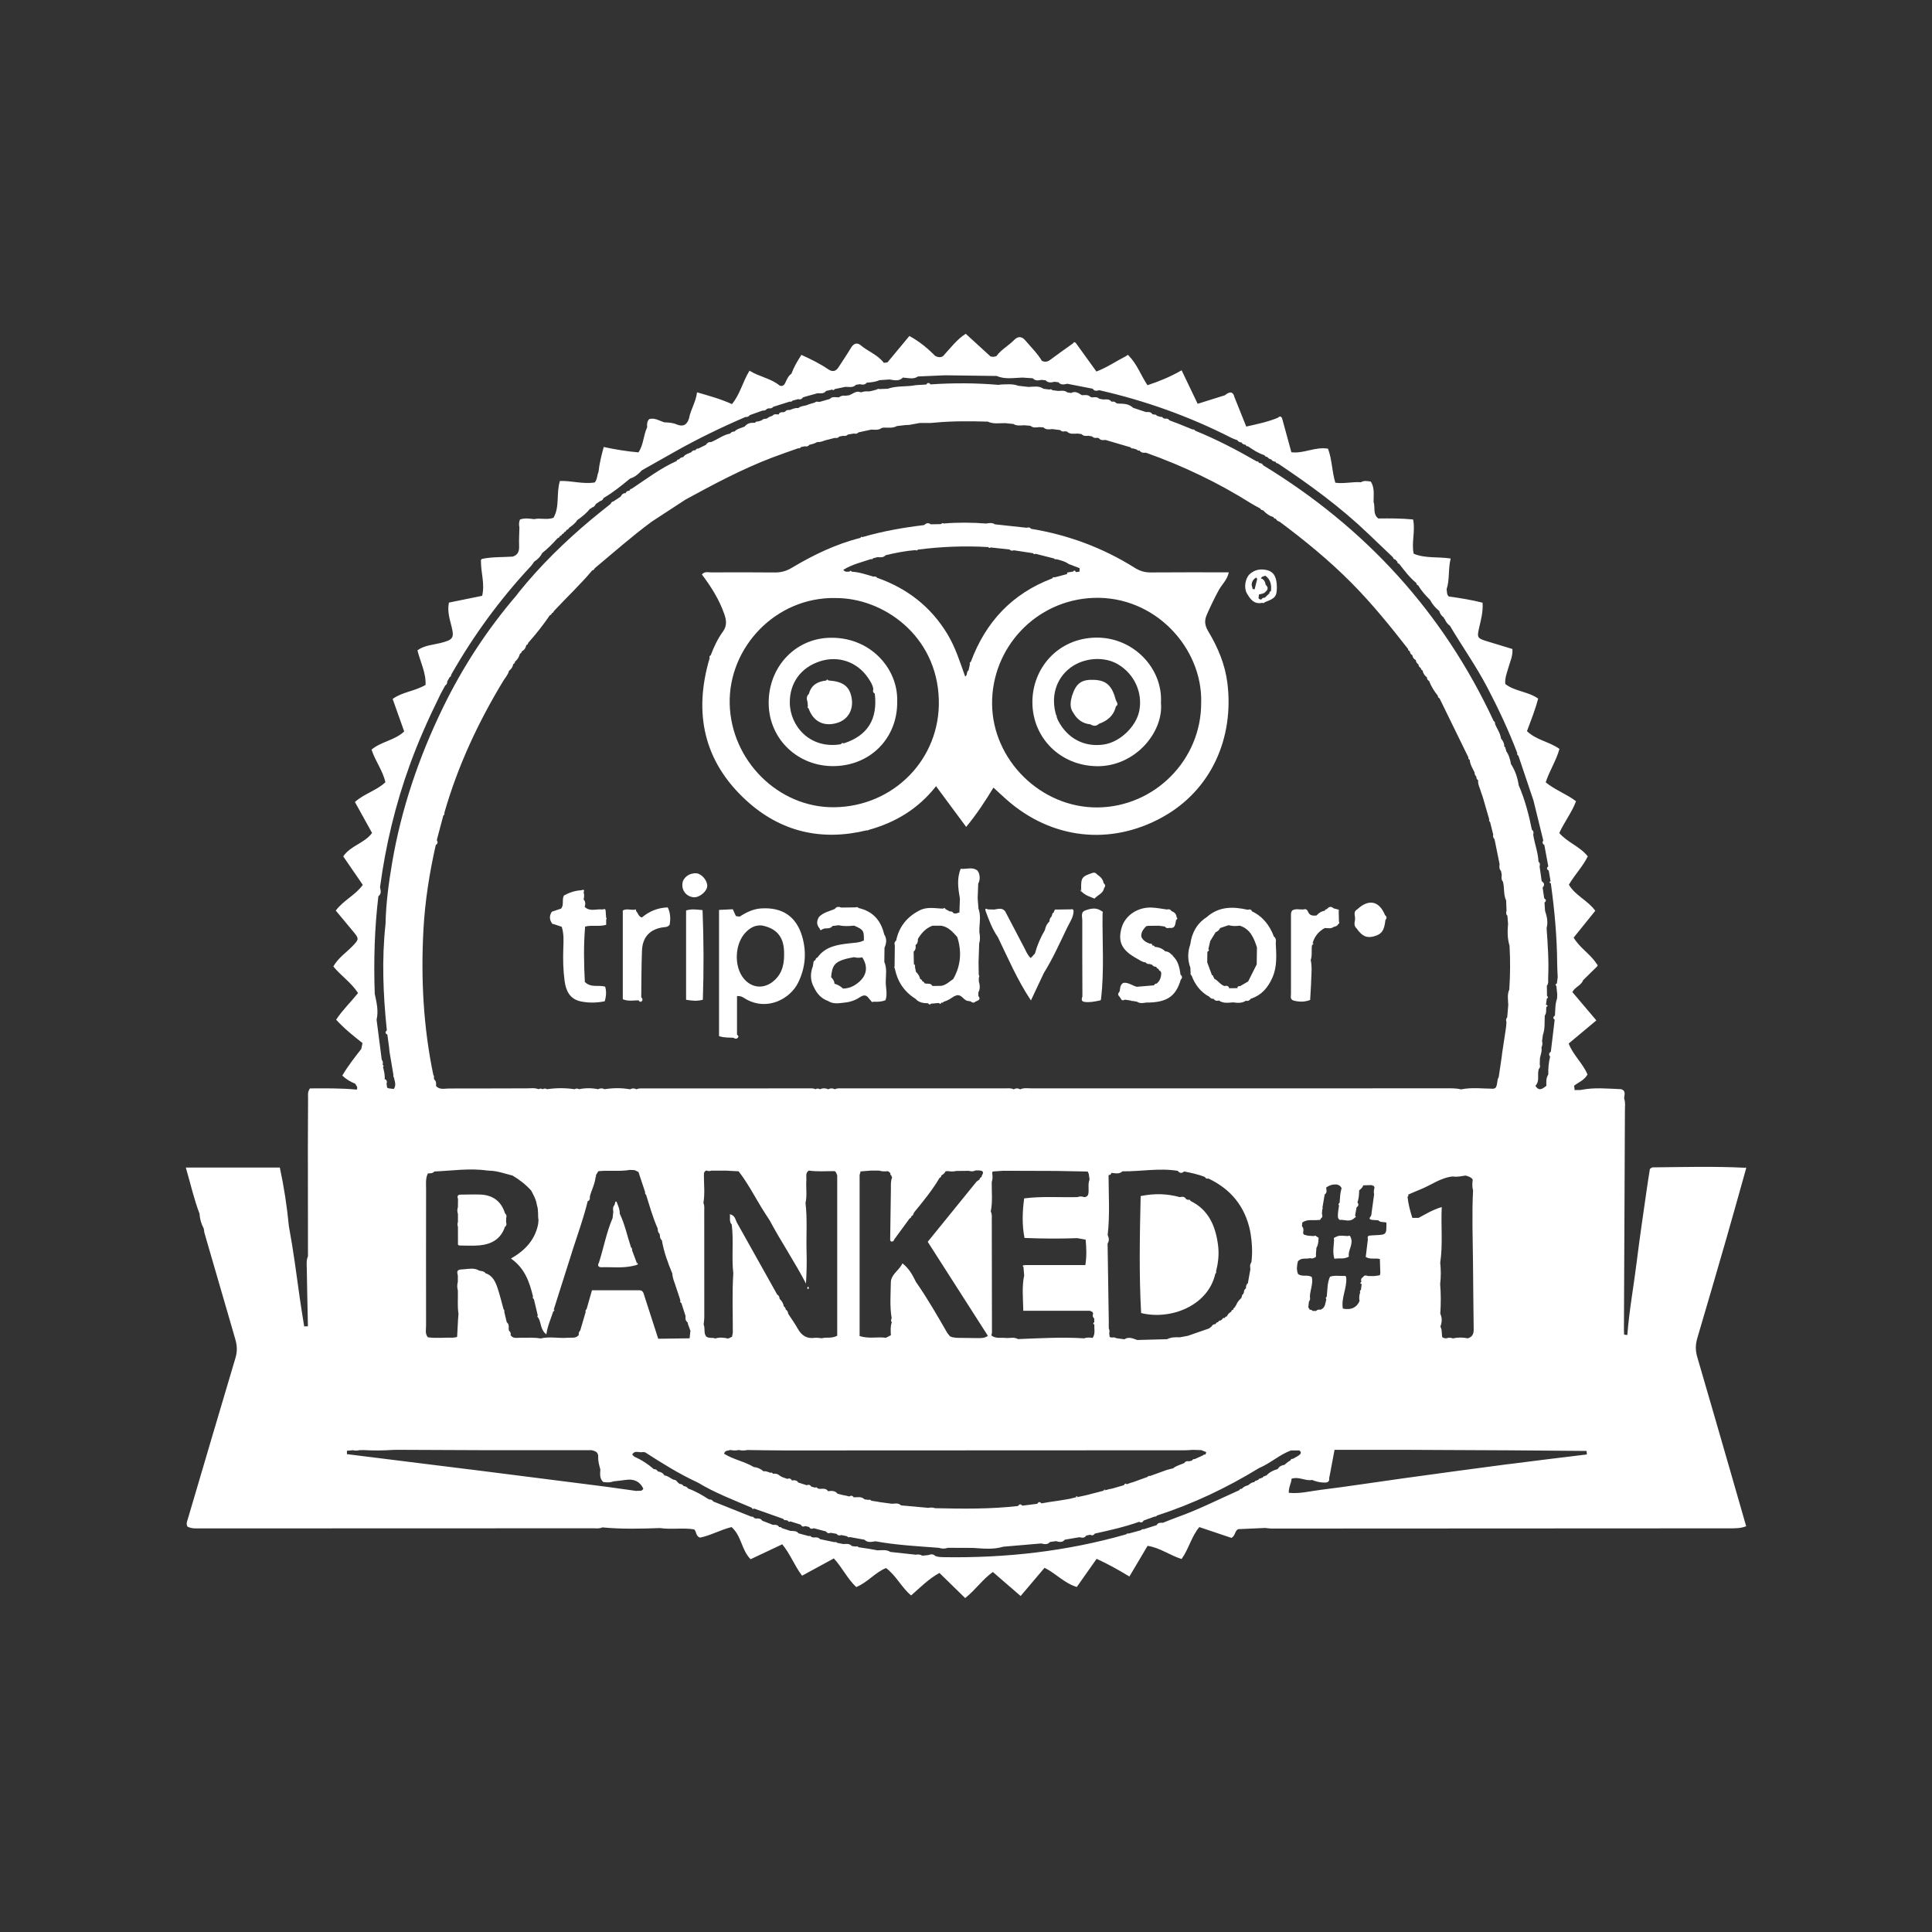 <?xml version="1.0" encoding="UTF-8"?> <svg xmlns="http://www.w3.org/2000/svg" id="Layer_2" viewBox="0 0 781.09 781.09"><rect x="0" y="0" width="781.09" height="781.09" fill="#333333" stroke="none"/><defs><style>.cls-1{fill:none;}.cls-2{fill:#fff;}</style></defs><g id="Layer_1-2"><path class="cls-2" d="m700.73,598.83c-4.84-16.76-9.67-33.54-14.57-50.28-.76-2.59-.71-5.01.05-7.58,3.98-13.44,7.9-26.9,11.78-40.38,2.69-9.33,5.27-18.68,7.9-28.03.19-.49.04-.64-.45-.45-12.44-.62-24.89-.28-37.34-.15-.24,0-.48.26-1.05.6-.4,2.55-.87,5.33-1.26,8.13-1.38,9.76-2.86,19.5-4.06,29.28-1.22,9.93-3.05,19.78-3.82,29.76-.43-.05-.86-.1-1.29-.14-.03-.72-.09-1.43-.08-2.15.13-29.52.28-59.04.4-88.56,0-1.56.27-3.15-.3-4.69-.08-1.39.98-3.14-1.24-3.84-5.46-.22-10.92-.81-16.35.32-.86.01-1.72.03-2.58.04l.13-.21c-.07-.52-.13-1.03-.2-1.55,1.75-1.39,4.03-2.14,5.42-4.54-1.84-4.45-5.82-7.83-7.62-12.52,3.74-3.13,7.33-6.13,11.19-9.35-3.32-3.92-6.51-7.69-9.7-11.46,1.1-2.11,3.61-2.66,4.35-4.8,1.81-1.78,3.63-3.56,5.44-5.34.55-.41.55-.83.03-1.26-2.51-3.99-6.86-6.41-9.29-10.62,2.98-3.7,5.84-7.24,8.74-10.84-3.07-4.24-8.15-6.18-10.67-10.55,2.37-4.05,5.63-7.34,7.64-11.46-3.31-4.1-8.29-5.65-11.52-9.43,2.01-4.44,5.05-8.28,6.77-12.84-3.94-3-8.5-4.55-12.26-7.65,1.5-4.7,4.27-8.77,5.55-13.53-4.14-2.91-9.44-3.58-13.13-7.16,1.68-4.5,3.37-8.71,4.52-13.18-4.15-2.9-9.45-2.87-13.3-5.9-.19-2.51.73-4.63,1.34-6.82.64-2.3,1.78-4.51,1.55-7.31-3.43-1.05-6.81-2.08-10.2-3.11-3.99-1.21-4.15-1.49-3.27-5.4.75-3.31,1.68-6.61,1.41-10.21-4.59-1.17-9.09-1.88-13.61-2.5-.97-.78-.71-1.94-.93-2.96,1.32-3.97.56-8.1,1.65-12.41-5.36-.79-10.31.02-14.96-1.94-.97-4.55.75-9.1-.24-13.84-4.72-.47-9.39-.46-14.06-.4-2.34-1.76-1.15-4.52-1.91-6.73-.03-2.81.52-5.71-1.17-8.21-1.45-.16-2.73-.51-3.92.29-3.46-.27-6.9.69-10.37.19-1.4-4.47-1.28-9.3-2.97-13.76-5.15-.89-9.85,2.09-14.81,1.43-1.29-4.71-2.5-9.12-3.7-13.53-.41-1.26-1.1-1.02-1.88-.35-4.07,1.66-8.33,2.53-12.66,3.51-1.66-4.15-3.19-7.96-4.72-11.78-.75-2.94-2.31-2.13-3.97-.86-3.61,1.13-7.21,2.26-10.96,3.43-2.18-4.56-4.3-8.99-6.48-13.54-4.54,2.61-9.07,4.48-13.81,6.03-2.67-4.05-4.19-8.43-7.38-11.73-.37-.6-.78-.62-1.21-.07-4.01,2.03-7.74,4.63-12.05,6.26-2.82-3.91-5.54-7.68-8.26-11.45-.45-.56-.86-.52-1.22.09-3.12,2.24-6.28,4.43-9.34,6.74-1.08.81-2.07.76-3.19.36-1.83-3.11-4.44-5.59-6.73-8.32-1.33-1.58-2.89-1.83-4.42-.26-2.29,2.36-5.3,3.92-7.28,6.61-.79.29-1.58.4-2.4.11-3.23-2.95-6.45-5.9-9.99-9.13-3.44,2.13-6.17,5.75-9.19,9.05-1.08.66-2.13.41-3.17-.1-3.04-3.1-6.34-5.83-10.43-8.07-3.11,3.75-5.98,7.21-8.85,10.67.18.4.43.77.79.98-.36-.21-.6-.58-.79-.98-.49.07-.98.14-1.47.2-2.45-3.27-6.39-4.61-9.41-7.15-1.42-1.19-2.84-.67-3.85,1.03-1.59,2.66-3.33,5.22-5.01,7.82-1.07,1.72-2.44,2.1-4.16.93-3.38-2.31-7.04-4.09-10.89-5.86-1.66,2.53-3.06,4.96-4.05,7.62-1.29.92-1.85,2.31-2.48,3.68-.44.95-1.11,1.55-2.26,1.12-3.59-2.96-8.24-3.54-12.21-6.03-2.81,4.62-3.84,9.64-7.1,13.51-4.54-2.07-9.13-3.32-14.1-4.76-.51,4.04-2.64,7.04-3.25,10.57-.83,2.59-2.42,3.51-5.05,2.38-1.56-.67-3.25-.75-4.92-.82-2.05-.61-3.95-1.99-6.15-1.28-.95,1.05-.87,2.16-.8,3.27-1.55,3.26-1.43,7.09-3.52,10.16-4.66-.41-9.28-1.14-14.04-2.18-.96,3.46-1.74,6.74-2.12,10.11-.61,1.39-.49,3.08-1.52,4.23-4.82.77-9.43-.77-14.08-.6-1.56,5.15,0,10.45-2.6,14.89-2.67.96-5.29-.03-7.81.54-1.96-.22-3.93-.53-5.75.17-.45,1.17-.43,2.16-.21,3.16-.05,2.54-.22,5.08-.12,7.61.08,2.09-.51,3.57-2.61,4.21-4.11.28-8.25.06-12.31.91-.47.21-.65.56-.5,1.07-.04,4.54,1.63,9.03.48,13.87-4.46.91-8.9,1.82-13.43,2.74-.75,3.48.33,6.74,1.09,9.81,1.11,4.47.54,5.28-4.55,6.54-3.09.77-6.49.91-9.28,2.96,1.21,4.76,3.53,9.16,3.28,13.97-4.37,2.59-9.35,2.8-13.3,5.67,1.62,4.55,3.14,8.82,4.67,13.14-3.8,3.63-9.25,4.03-13.2,7.35,1.49,4.63,4.52,8.42,5.61,13.18-3.59,3.41-8.59,4.6-12.33,8,2.38,4.3,4.64,8.39,6.93,12.51-3.04,4.21-8.72,5.1-11.65,9.48,2.7,3.94,5.27,7.69,7.9,11.51-2.95,4.15-7.82,6.23-10.92,10.39,2.43,2.92,4.7,5.68,7,8.42,2.48,2.94,2.43,3.19-.27,5.99-2.56,2.64-5.75,4.71-7.72,8.19,3.08,3.78,7.26,6.48,10,10.75-2.94,3.66-6.26,6.83-8.87,10.77,3.3,3.61,6.97,6.54,10.66,9.45-.16.79-.32,1.57-.48,2.36-2.69,3.46-5.4,6.9-7.68,10.76,1.61,1.6,3.35,2.53,5.2,3.31.41.74,1.2,1.39.63,2.39-6.4-.62-12.8-.52-18.91-.49-1.02,1.44-.76,2.62-.76,3.74-.04,6.45-.08,12.91-.08,19.36,0,14.91.03,29.83.04,44.74-.72,1.65-.51,3.39-.48,5.1.12,7.74.3,15.48.46,23.22l-1.51.07c-.59-3.79-1.24-7.57-1.77-11.36-1.35-9.71-2.61-19.44-4.41-29.08-.76-8.04-2-16.01-3.67-23.79h-38.01c1.9,6.48,3.26,12.68,5.54,18.63.11,2.14.71,4.15,1.71,6.04.09.57.18,1.14.27,1.71,4.14,14.28,8.27,28.57,12.44,42.85.74,2.52.95,4.92.17,7.54-6.46,21.66-12.83,43.34-19.23,65.02-.32,1.08-.86,2.14-.28,3.33,1.57.9,3.3.77,5,.77,52.98-.01,105.96-.02,158.95-.05,1.28,0,2.59.24,3.82-.36,7.76.73,15.53.56,23.3.27,4.66.68,9.42-.21,13.81.53,1.12,1.01.5,2.6,2.37,3.34,4.11-.79,8.26-3.15,12.76-4.27,4.06,3.53,4,9.31,7.71,13,4.31-2.03,8.52-4.02,12.8-6.04,3.25,3.97,4.93,8.64,8.01,12.7,4.28-2.33,8.5-4.63,12.84-6.99,3.44,3.73,5.5,8.27,9.06,11.58,4.63-1.9,7.63-5.91,12.04-7.68,4.15,3.06,6.25,7.86,10.15,11.07,3.76-3.28,7.04-6.67,11.44-9.1,3.52,3.44,6.95,6.79,10.41,10.17,4.29-3.43,7.14-7.68,11.18-10.55,3.82,3.3,7.47,6.45,11.24,9.71,3.38-3.99,6.51-7.68,9.66-11.4,4.65,2.29,8.05,6.27,13.04,7.75,2.74-3.89,5.35-7.59,8.02-11.38,4.67,2.13,8.87,4.49,13.25,7.15,2.49-4.19,4.87-8.21,7.35-12.4,4.93.7,9.01,3.85,13.75,5.32,2.96-4.14,3.97-9.1,7.17-12.9,4.56,1.53,8.96,3.01,13,4.37,1.68-1,1.26-2.77,2.7-3.54,3.53-.15,7.24-.32,10.95-.48.85.08,1.7.24,2.55.24,61.7-.02,123.39-.04,185.09-.09,2.26,0,4.57.06,6.8-.85-1.77-6.15-3.5-12.2-5.25-18.24Zm-243.69.7l-1.53.54c-.64-.62-.86,0-1.15.39-1.63.47-3.25.93-4.88,1.4-.32.06-.63.11-.95.17.16.2.3.29.43.31.08.01.16,0,.23-.06-.07.05-.15.07-.23.06-.13-.02-.27-.12-.43-.31-.5.14-1,.27-1.5.41-.33.09-.66.18-.99.28-2.29.59-4.58,1.18-6.87,1.77-.36.08-.72.16-1.08.24l-2.36.5c-.28.04-.56.08-.84.13-4.54,1.24-9.24,1.55-13.85,2.44-.67-.82-1.22-.59-1.72.18-2.01.25-4.02.5-6.03.75-.64-.8-1.2-.66-1.72.13-11.15,1.28-22.35,1.14-33.54.89-.87-.32-1.75-.34-2.65-.13-3.7-.34-7.41-.67-11.11-1.01-1.04-1.04-2.32-.76-3.58-.64-1.65-.22-3.31-.45-4.96-.67-.36-.07-.71-.14-1.07-.2-.79-.12-1.59-.24-2.38-.36-.29-.4-.67-.53-1.14-.35-.54-.07-1.08-.14-1.62-.21-1.25-1.28-2.83-.81-4.32-.82h-.02c-.49-.7-1.08-.85-1.8-.34-.5-.13-1.01-.25-1.51-.38-.32-.06-.64-.11-.97-.17-.76-.19-1.52-.38-2.29-.57-1-1.3-2.39-1.2-3.79-1.03l-.06-.02c-.86-1.28-2.15-.94-3.37-.91-.25-.06-.51-.11-.76-.14-.26-.42-.58-.65-1.08-.36-.53-.14-1.05-.28-1.58-.42-.44-.76-1.08-.86-1.84-.56-1.14-.36-2.27-.73-3.41-1.09-.61-1.02-1.57-.98-2.56-.85h-.04c-.41-.83-1.06-.92-1.84-.63-.73-.26-1.46-.52-2.19-.78-.31-.19-.61-.37-.92-.56-.78-.72-1.7-.87-2.71-.73h0c-.23-.42-.53-.67-1.02-.37-.9-.36-1.78-.77-2.79-.63-1.1-1.01-2.41-1.56-3.89-1.71-3.8-2.27-8.31-3.04-12.04-5.39.46-1.55,1.72-1.1,2.52-1.52,1.16.27,2.31.26,3.47.02,1.13.28,2.26.27,3.39.01,5.15.06,10.31.17,15.46.17,53.89-.01,107.79-.04,161.68-.07,1,0,2-.11,3-.17,1.13.04,2.27.07,3.4.11-.27-.3-.55-.53-.83-.67.28.15.56.37.83.67.67.26,1.35.53,2.02.79-.09.33-.18.66-.28,1,.18,0,.36-.02.49-.09-.13.08-.31.1-.49.09h-.01c-.42-.09-.77.01-1.05.35-1.09.49-2.18.98-3.27,1.47-.53-.03-.93.16-1.18.65h0c-.43.09-.85.18-1.28.26-.78-.2-1.39.06-1.83.72-1.51.67-3.17,1.03-4.49,2.12-.54.13-1.07.27-1.61.4,0,.23-.01.45-.06.67h0c.05-.22.06-.44.06-.67-.32.09-.64.17-.96.26-2.23.81-4.47,1.61-6.7,2.42-.45-.1-.82.03-1.09.4-1.95.71-3.9,1.42-5.85,2.12-.35.1-.69.19-1.04.29Zm-145.22-414.4c3.6-1.38,7.27-2.61,10.9-3.91.49.12.85-.05,1.1-.48.51-.1,1.02-.21,1.53-.31.74.15,1.41.06,1.88-.62.25-.06.5-.11.75-.16.35-.1.7-.2,1.05-.3.51-.22,1.02-.45,1.53-.67,1.25.19,2.31-.47,3.45-.76l1.01-.24c.81-.21,1.61-.43,2.42-.64.73.15,1.38.06,1.89-.55.52-.1,1.04-.2,1.57-.3.71.14,1.36.06,1.89-.5.79-.14,1.59-.28,2.38-.42.72.18,1.39.13,1.92-.46,1.69-.37,3.39-.74,5.08-1.11,1.49-.02,3.04.34,4.36-.71.28-.04.56-.07.84-.11,1.76-.03,3.57.32,5.22-.63,1.09-.13,2.18-.25,3.28-.38.6-.03,1.2-.07,1.8-.1,1.42-.26,2.83-.51,4.25-.77,1.43,0,2.86,0,4.3.01.6-.05,1.21-.1,1.81-.15,7.1-.68,14.21-.59,21.32-.4,2.26,1.07,4.65.58,7,.61,1.11.11,2.22.22,3.33.33,1.39.88,2.92.59,4.43.53.83.07,1.66.14,2.48.21,1.09.97,2.37.65,3.62.54.55.04,1.09.08,1.64.12,1.04,1,2.3.84,3.56.67,1.08.14,2.15.28,3.23.41.53.62,1.19.69,1.93.49.26.04.53.07.79.1,1.26,1.24,2.84.84,4.34.82l1.59.22c.74.87,1.72.77,2.7.67.53.09,1.05.18,1.58.27.51.63,1.18.69,1.91.54.25.05.5.1.75.15.71.94,1.69.84,2.68.72,3.38.99,6.75,1.99,10.13,2.98.26.41.62.55,1.09.46.5.15.99.31,1.49.46.27.38.63.51,1.08.4h.01c.65.92,1.59.97,2.58.86,14.89,5.3,29.08,12.04,42.46,20.47,1.2.76,2.48,1.38,3.73,2.07.24.48.62.73,1.16.75l.03.02c1.17,1.25,2.5,2.26,4.18,2.72.13.48.48.67.96.69l.04.03c.29.71.94.96,1.58,1.22,10.19,7.61,20.02,15.65,28.99,24.7,8.25,8.33,15.62,17.42,22.82,26.65.05.48.26.82.74.94.07.69.33,1.26.99,1.58l.03.04c.13.9.59,1.56,1.41,1.96.05.75.38,1.34,1.05,1.73.06.67.35,1.18.97,1.48.03.48.23.82.7.97.21,1.16.8,2.09,1.76,2.79.05.63.22,1.19.87,1.46.86,2.19,2.06,4.17,3.55,5.99h0c.02.51.2.89.72,1.03-.02,0-.04,0-.05,0,3.89,7.97,7.79,15.93,11.68,23.9-.09.46.07.78.52.96.17,1.89,1.15,3.46,1.98,5.1-.07.72.32,1.26.74,1.78-.04.58.14,1.04.66,1.34.02.43.05.86.07,1.29.07.3.14.59.22.89.21.58.41,1.15.62,1.73.1.32.2.64.3.96.19.54.38,1.08.57,1.61.1.33.21.65.31.98.48,1.67.97,3.34,1.45,5.02.1.34.2.68.3,1.02.23.78.46,1.57.68,2.35-.13.45-.01.82.35,1.11.42,1.67.84,3.34,1.25,5h0c-.13.7-.05,1.35.5,1.87.12.52.24,1.05.36,1.57.06.31.12.61.18.92.52,2.56,1.04,5.12,1.56,7.69-.14.98-.22,1.94.57,2.73.1.53.19,1.06.29,1.58-.12.96-.22,1.92.49,2.74.67,2.49.13,5.19,1.29,7.6.05,1.39.11,2.78.16,4.17.22.03.45.07.67.12h0c-.22-.05-.44-.09-.67-.12-.25.73-.25,1.42.35,2.01l.27,3.29c-.27,2.96-.3,5.89.59,8.77.34,5.93.3,11.86-.1,17.78-.9,2.02-.49,4.13-.41,6.21,0,0,0,0,0,0-.14,1.66-.28,3.33-.42,4.99h0c-.54.59-.57,1.26-.3,1.97l-.13,1.6c-.03.28-.07.57-.1.85.22-.08.37-.17.44-.27-.07.1-.22.19-.44.27-.52,3.44-1.04,6.88-1.56,10.32-.03.31-.06.62-.09.94-.42,2.84-.84,5.68-1.26,8.51-.87,1.34-.33,3.11-1.34,4.41-.27.1-.54.2-.81.3-4.36-.04-8.73-.63-13.07.26-2.12-.54-4.28-.43-6.43-.43-55.72,0-111.43,0-167.15.02-1.56,0-3.16-.31-4.67.39-.88-.51-1.75-.51-2.63,0-1.07-.58-2.23-.39-3.36-.39-21.87-.01-43.73-.01-65.6,0-1.13,0-2.29-.17-3.37.37-.88-.49-1.75-.49-2.63,0-1.13-.51-2.27-.51-3.4-.01-.59-.38-1.17-.38-1.76-.01-.94-.48-1.95-.35-2.95-.35-22.15,0-44.3,0-66.45.02-.99,0-2.01-.12-2.94.36-.88-.48-1.75-.48-2.63,0-3.43-.62-6.86-.58-10.3-.04-.87-.45-1.75-.45-2.62,0-2.57-.52-5.14-.53-7.72,0-.59-.35-1.17-.35-1.76,0-3.72-.55-7.44-.55-11.16,0-.59-.36-1.17-.36-1.76,0-.56-.32-1.12-.32-1.68,0-1.51-.63-3.09-.35-4.64-.35-10.53,0-21.06.09-31.59.06-1.76,0-3.74.65-5.22-1.01.08-.99.14-1.97-.76-2.67-.03-.26-.07-.53-.11-.79.03-.13.11-.27.08-.38-.07-.24-.2-.47-.31-.71-4.03-19.32-5.04-38.86-3.99-58.52.62-11.59,2.43-23.04,4.99-34.36.8-.52.95-1.18.41-1.98.88-3.31,1.76-6.61,2.64-9.92.41-.27.55-.64.42-1.11,5.42-18.89,13.63-36.53,23.8-53.31.8-1.33,1.95-2.47,2.31-4.06.94-.7,1.54-1.61,1.74-2.77.46-.15.68-.48.71-.96l.02-.03c1.03-.84,1.63-1.94,1.99-3.2-.02,0-.03,0-.05,0,.51-.12.72-.48.79-.96,1.04-.52,1.61-1.39,1.81-2.52,0,0,0,0,0,0,.48-.12.72-.46.8-.93,3.14-3.51,6.04-7.2,8.7-11.1h-.09c.56-.09.83-.49,1.02-.98.39-.05.61-.27.66-.66,5.15-5.54,10.69-10.7,15.56-16.51.52-.1.84-.44,1.05-.91,7.6-6.36,15.03-12.92,23.01-18.81,4.56-2.98,9.11-5.96,13.67-8.93,11.3-6.16,22.65-12.23,34.7-16.85Zm312.57,272.82s0,0,0,0c-1.2.72-1.5.91-1.14,1.51-.36-.61-.06-.79,1.14-1.51.67.09,1.38-.03,2.11,0-.73-.03-1.44.09-2.1,0Zm-3.77-27.1c.32-.22.71-.38,1.21-.45h0c-.5.08-.9.24-1.21.45Zm1.2-.45s.01,0,.01,0h-.01s0,0,0,0Zm-77.58,86.16c0-.65-.34-.86-.94-.71-1.79.07-3.61-.34-5.6.31-1.13,2.51-1.01,5.32-1.3,8.06-.39.3-.57.64-.17,1.07-.12.5-.23.99-.35,1.49-.08.32-.17.63-.25.95-.31.83-.86,1.42-1.69,1.76-.7-.09-1.37-.04-1.89.52-.46,0-.93-.02-1.39-.02-.26-.39-.64-.51-1.08-.45h-.02c-.21-.35-.42-.7-.63-1.04.09-.77.18-1.54.27-2.31.51-.57.55-1.22.37-1.92.07-2.67,1.4-5.23.79-7.95-1.68-1.17-3.76.06-5.56-1.24-.71-1.62-.48-3.41-.08-5.1,1.4-1.69,3.31-.85,4.89-1.32.6.17,1.18.19,1.74-.15.84-.18.74-.79.66-1.4.07-.88.14-1.75.21-2.63.67-1.05.78-2.23.83-3.42.16-.56-.07-.89-.61-1.03l-.13-.05c-.28-.44-.64-.56-1.09-.24-.78-.05-1.56-.1-2.35-.15-.56-.14-1.11-.28-1.67-.42-.15-.19-.28-.4-.38-.63.16-.98.37-1.97-.46-2.79.05-.5.1-1,.15-1.5,2-1.45,4.34-.75,6.52-1.03.54.11.88-.1,1.03-.63l.05-.09c.45-.25.62-.61.44-1.12.08-.24.04-.45-.12-.64.05-.6.11-1.21.16-1.81.19-.26.21-.53.08-.82.3-1.73.6-3.46.89-5.19,1.08-.73.73-1.77.58-2.76,1.33-1.07,2.86-1.43,4.54-1.25.35.17.7.35,1.06.52.22.29.44.59.66.88-.13.54-.25,1.08-.38,1.62h0c-.06.36-.11.72-.17,1.07.2-.11.35-.22.43-.34-.08.13-.23.24-.43.34-.09,1.09-.17,2.19-.26,3.28.05.1.08.2.09.3-.01-.1-.04-.2-.09-.3-.44.28-.59.63-.23,1.08-.12.79-.23,1.58-.35,2.37-.03.32-.06.65-.09.97.06.8-.36,1.69.7,2.5,1.9-.24,4.17,1.16,6.06-.88.12-.06.28-.1.35-.19.18-.26.1-.49-.19-.65.21-1.13.41-2.27.62-3.4.85-.53.91-1.2.34-1.98.6-1.58.64-3.23.71-4.88.73-.52,1.34-1.15,1.67-2,1.11-.03,2.22-.07,3.34-.1.31.14.62.28.93.41.14.22.22.45.24.71-.31.89-.33,1.79-.16,2.71l-1.16,8.47c-.29.65-1.46,1.44.28,1.76l2.52.17c.93.96,2.23.58,3.33.93.08,4.87.05,4.9-4.44,5.1-.71.03-1.42.09-2.13.13-1.12.05-1.08.78-.92,1.58-.28,2.33-.57,4.67-.86,7.08,1.85,1.16,3.9.32,5.72.85.06,1.92.12,3.85.18,5.77-.11.26-.17.52-.16.8h-.34s-.32.1-.32.1c-.61.07-1.23.15-1.84.22-.78-.01-1.56-.02-2.34-.03-.75-.3-1.46-.4-1.97.41l-.14.13c-.79.45-.73,1.15-.56,1.88h0c-.11.07-.26.12-.32.22-.16.26-.05.48.26.61l.19-.1c-.09.8-.18,1.61-.28,2.41-.36.27-.57.58-.31,1.03-.42,1.16-.5,2.34-.27,3.54q-1.8,4.05-6.75,3.04c-.75-4.25,1.69-8.26,1.38-12.51Zm-284.24,5.99c-.32-.8-1.02-.91-1.74-.91-6.26,0-12.53,0-18.93,0-.78,2.75-1.48,5.2-2.18,7.65-.4.28-.54.65-.37,1.12-.73,2.5-1.47,5.01-2.2,7.51-.58.48-.63,1.14-.6,1.82-1.17,1.49-2.85.96-4.37,1.1-3.68.33-7.39-.61-11.05.29-2.62-.48-5.26-.25-7.89-.31-1.45-.03-3.1.56-4.22-.98.12-.74-.02-1.38-.66-1.84-.05-.26-.09-.53-.14-.79.11-.98.11-1.94-.77-2.63-.34-1.41-.67-2.81-1.01-4.22.13-.42.03-.78-.3-1.08-.75-2.72-1.4-5.47-2.28-8.15-.89-2.68-1.92-5.35-4.99-6.37-.63-.92-1.68-.82-2.58-1.07-1.98-1.22-4.11-.67-6.2-.54-.51.04-1.03.09-1.54.13-1.63.35-1,1.5-.87,2.47,0,.82,0,1.63-.01,2.45-.31,1.2-.32,2.39.02,3.58.09,3.14-.24,6.28.25,9.41-.06.81-.13,1.63-.19,2.44-.12,2.28-.24,4.56-.36,6.84-.22.11-.46.18-.7.22-.32.04-.63.08-.95.11-3.41-.08-6.84.35-10.18-.15-1.22-1.47-.73-3.11-.73-4.62-.03-18.44-.02-36.87.01-55.31,0-2.12-.29-4.3.73-6.31.92-.09,1.91.07,2.6-.79,7.11-.29,14.2-1.41,21.33-.39.35.02.7.04,1.06.07,3.19.08,6.15,1.24,9.2,1.95,2.81,1.66,5.36,3.64,7.56,6.07.83,1.62,1.77,3.2,2.15,5.01.07.35.15.71.22,1.06.65,1.91.25,3.92.6,5.86-.05.56-.1,1.13-.16,1.69-1.24,6.24-5.15,10.54-10.97,13.88,5.69,4.02,7.48,9.56,8.9,15.3-.23.48-.05.83.36,1.11.53,2.21,1.05,4.43,1.58,6.64-.07.12-.24.3-.21.36.13.24.32.44.5.65,1.13,2.03.76,4.8,3.18,6.58.46-3.43,1.83-6.28,2.78-9.27.08-.29.16-.58.24-.87,2.43-7.65,4.86-15.31,7.29-22.96.11-.35.21-.7.32-1.05,2.12-6.57,4.48-13.07,6.11-19.79l.19.07c.66-.44.73-1.09.63-1.8.67-2.63,2.05-5.06,2.32-7.82.2-.25.24-.52.13-.82.33-.55.66-1.09.99-1.64,4.25-.47,8.54.22,12.77-.53.64.03,1.28.07,1.92.1.51.25,1.03.49,1.54.74.9,2.73,1.81,5.47,2.71,8.2-.1.44.03.8.39,1.07,1.44,4.58,2.72,9.21,4.68,13.61,0,.82.11,1.6.81,2.15-.11.16-.09.29.07.4-.01.83.09,1.62.8,2.18.79,4.67,2.41,9.08,4.21,13.42.08,1.48.57,2.85,1.09,4.22.11.36.23.71.34,1.07.17.51.34,1.01.51,1.52.12.35.24.71.36,1.06.33,1.03.66,2.05,1,3.08-.29.49-.03.79.38,1.02.56,1.73,1.12,3.47,1.68,5.2-.08.98-.1,1.94.84,2.6v.02c.07.29.13.58.2.86.31.84.62,1.68.93,2.52-.11,1.02-.21,2.03-.32,3.05-4.23.06-8.46.11-12.69.17-2.02-6.25-4.04-12.5-6.06-18.75Zm-97.23-16.42c0,.09,0,.18.04.29-.03-.1-.04-.2-.04-.29Zm342.81-7.62c.61,3.94.87,7.88.34,11.85-.66.85-.56,1.8-.4,2.77h0c-.34,1.89-.68,3.78-1.02,5.68h0c-.7.52-.78,1.26-.76,2.04h0c-.64.41-.86,1.01-.83,1.73-.2.1-.25.24-.14.44-.5.28-.7.72-.7,1.28-.2.1-.26.25-.18.46-.95.84-1.76,1.78-2.17,3-.26.16-.38.39-.34.69-.47.18-.74.52-.79,1.02,0,0-.02.02-.02.02-.47.09-.76.36-.8.85h0c-.86.38-1.39,1.05-1.76,1.88-.48,0-.75.24-.84.7l-.2-.12c-.45.02-.76.23-.91.67-.19.14-.39.27-.6.4-.51-.03-.83.22-.99.68h-.03c-.47,0-.78.21-.92.66l-.14.11c-.67.05-1.23.26-1.51.94-.36.28-.73.56-1.09.83h0c-2.84.99-5.68,1.97-8.52,2.96-1.08.2-2.16.41-3.24.61-1.77-.06-3.53-.09-5.17.76-4.02.11-8.04.22-12.06.33-1.71-.57-3.39-1.49-5.2-.29-1.09-.15-2.19-.3-3.28-.45-.6-.38-1.26-.38-1.93-.24-.23-.11-.48-.18-.74-.21l-.2-1.53c.19-.66.17-1.3-.15-1.92,0-.49-.02-.98-.03-1.47,0-.38.01-.75.02-1.13-.16-10.58-.33-21.15-.49-31.73.73-1.15.58-2.32.03-3.48.94-8.06.38-16.14.36-24.21l.27-.06c.5-.04.78-.31.83-.81l.09-.03c1.52.1,3.1.64,4.43-.63,7.45.08,14.89-1.42,22.35-.2.77,1.02,1.64,1.08,2.59.25,2.82.56,5.63,1.15,8.32,2.19.36.46.72.93,1.42.63,9.12,4.29,14.85,11.29,16.93,21.2.05.3.09.59.14.89Zm-120.67,42.09c-.25-.13-.51-.23-.79-.28-.37-.46-.74-.91-1.11-1.37-4.04-7.03-8.08-14.05-12.72-20.71-1.3-2.61-2.58-5.23-5.43-7.49-1.39,2.97-4.66,4.46-4.7,7.71-.07,4.82-.49,9.68.34,14.49-.34.56-.34,1.12.03,1.67-.6,1.7-.44,3.46-.35,5.2-.68.35-1.35.69-2.03,1.04-3.37-.51-6.85.52-10.62-.71v-63.94c0-.38,0-.77-.01-1.15.14-.49.27-.98.41-1.47,1.43-.11,2.86-.23,4.29-.34,0,0,0,0,0,0,1.09,0,2.17.01,3.26.02,1.16.39,2.34.35,3.52.22.32.26.64.51.97.77-.07.46.06.83.45,1.1.02.25.1.48.25.69-.63,1.49-.47,3.06-.49,4.61-.1,6.79-.19,13.58-.29,20.37-.03.43.12.88.54.92.6.07.99-.34,1.15-.92,1.87-2.55,3.74-5.09,5.6-7.64.17-.25.35-.49.52-.74.47-.19.75-.54.84-1.04.45-.12.71-.4.69-.89.22-.08.3-.24.25-.46,3.71-4.51,7.41-9.02,10.39-14.07h0c.48-.14.68-.51.73-.98.72-.39,1.31-.93,1.71-1.66.28,0,.55-.03.82-.1,1.17.19,2.34.27,3.5-.04l5.07-.05c.94.29,1.86.28,2.76-.18.93.09,1.9-.16,2.77.39.58.88-.42,1.47-.38,2.25-.45.22-.77.53-.84,1.05-.45.34-.99.6-1.34,1.02-6.5,7.99-12.99,16-19.6,24.16,8.12,12.69,16.22,25.35,24.32,38-1.22.96-2.65.95-4.1.93-2.87-.05-5.74-.08-8.61-.11-.59-.09-1.17-.18-1.76-.26Zm-90.51.56c-1.73-.38-3.46-.59-5.2-.02-1.16-.53-2.57.11-3.71-.84-1.09-1.39-.32-3.26-1.01-4.81.09-.99.26-1.98.26-2.97,0-14.26,0-28.52-.02-42.79,0-1.13.17-2.29-.34-3.37.64-3.67.22-7.36.2-11.04.02-.38.03-.76.05-1.14h0c.19-.49.52-.82,1.02-.97.63.29,1.27.32,1.93.07,1.95,0,3.9,0,5.85-.01.44-.21.89-.39,1.33-.52-.44.13-.88.31-1.33.52l5.18.28c-.83-.74-1.68-1.02-2.54-1.01.87,0,1.72.27,2.54,1.01,3.52,4.52,6.19,9.58,9.13,14.47,1.1,1.83,2.3,3.6,3.45,5.39,4.61,8.67,10.14,16.8,14.66,25.53.27-4.37.37-8.61.24-12.83-.2-6.58.37-13.18-.43-19.75.71-3.06.11-6.18.35-9.26.1-1.33-.53-2.88,1.01-3.85,3.46.52,6.94.2,10.42.23.68.38.77,1.11,1.04,1.73v64.82c-2.45,1.28-4.41.44-6.18,1.02-.98-.07-1.97-.3-2.92-.17-3.25.44-5.34-.98-6.87-3.74-1.15-2.07-2.56-4-3.85-6-.09-.71-.31-1.34-1-1.69-.03-.56-.27-.99-.76-1.28-.2-1.22-.8-2.22-1.7-3.05-.06-.72-.28-1.36-.98-1.73-5.46-9.75-10.92-19.51-16.38-29.26-.58-1.21-.71-2.78-2.78-3.23.22,1.54-.35,2.96.78,4.19.83,6.56-.12,13.17.63,19.74-.53,8.01-.16,16.03-.2,24.05-.11.53-.21,1.05-.32,1.58-.51.23-1.02.47-1.54.7Zm117.2.24c-1.59-.99-3.34-.31-5.02-.48-1.96-.19-4.04.37-5.79-1.01.09-.42.25-.84.25-1.25-.01-15.16-.03-30.33-.07-45.49,0-1.13.17-2.3-.42-3.36.82-3.95.33-7.95.4-11.93.41-1.19.39-2.39.17-3.61.01-.24.09-.46.24-.65,1.41-.1,2.82-.19,4.23-.29,7.15.02,14.29.05,21.44.07,4.25.08,8.49.16,12.74.24l.06.06c-.02.28.09.51.31.68.12.83.24,1.66.36,2.5-.65,1.58-.33,3.24-.39,4.87-.04,1.24-.34,2.15-1.76,2.25-.92-.37-1.84-.37-2.76-.02-7.11.18-14.24-.42-21.53.52-.73,5.44-.9,10.61.13,15.99,7.37.31,14.36.34,21.36.08l3.36.61c.03-.33.06-.65.09-.98-.44-.01-.88-.08-1.32-.11.44.04.88.1,1.32.11-.03.33-.06.65-.09.98.31,3.25.47,6.49-.11,10.28h-24.57c-.15.3-.29.6-.44.9.09,1.09.18,2.18.27,3.27-.96,4.6-.45,9.19-.35,14.3h26.94c.32.15.65.31.97.46.15.2.26.42.33.66-.27.74-.25,1.41.42,1.96.01.5.03,1,.04,1.5.01.35.02.71.03,1.06-.13,1.79.5,3.69-.72,5.34-1.16-.18-2.32-.26-3.46.17-8.9-.59-17.79-.03-26.68.3Zm78.69,53.34c-.14.4.06.72.51.84.16-.08.39-.14.53-.24-.13.1-.37.15-.53.24-.44-.12-.64-.44-.51-.84Zm71.83-35.81c-.09-.22-.12-.56-.28-.65.16.09.19.43.28.65-.2.4-.54.55-.9.34.37.21.71.06.9-.34Zm-315.46,37.49c-.15-.28-.31-.54-.49-.79.18.25.34.51.49.79Zm10.49-10.87c.25.29.54.45.85.53-.31-.08-.6-.24-.85-.53h0Zm215.53,9.6c.01.29-.03.57-.1.84.08-.27.12-.54.1-.84Zm111.15-54.15c-.25-.14-.51-.27-.76-.41-.26-1.41.01-2.92-.73-4.26.65-1.74.77-3.47-.04-5.2.26-4,.28-8.01-.06-12.01.36-2.87.33-5.74.03-8.62,1.11-7.33.25-14.66.61-22.49-3.78,1.11-6.5,2.88-9.34,4.36-.85,0-1.7.01-2.54.02-.9-2.78-1.63-5.6-1.95-8.51.24-.19.35-.43.34-.73l-.1-.17c1.69-.72,3.38-1.47,5.09-2.16,4.32-1.74,8.15-4.72,12.98-5.19,1.75.33,3.45-.14,5.16-.36,1.1.29,2.18.62,2.89,1.61-.17,1.45-.3,2.89.14,4.32-.5,9.75-.13,19.49-.03,29.24.09,9.03.15,18.06.28,27.08.03,1.83-.62,3.03-2.39,3.56-2.02-.41-4.04-.44-6.06.03-.85-.4-1.71-.39-2.57-.02-.31-.04-.62-.07-.93-.11Zm42.77-83.04c.52.03,1.05.13,1.58.44-.54-.31-1.06-.42-1.58-.44ZM215.98,227.05h0c-.17.02-.36.02-.55.01.19,0,.38,0,.55-.01Zm-62.97,135.27c1.32-1.01.9-2.33.63-3.62,2.26-16.95,6.23-33.48,12.08-49.57,3.43-9.45,7.5-18.59,11.94-27.59.16-.33.32-.66.48-.99.61-1.13,1.23-2.27,1.84-3.4.67-.36.83-.98.85-1.67-.12.03-.23.06-.32.1-.19.08-.32.19-.42.31-.09.13-.15.28-.17.44.02-.16.07-.31.17-.44.09-.13.23-.23.42-.31.09-.04.2-.07.32-.1l.97-1.72c.44-.19.64-.53.62-1,9.05-15.93,19.82-30.61,32.32-44,.47-.51.83-1.13,1.24-1.7,1.41-.87,2.51-2.03,3.27-3.51,2.27-1.78,4.28-3.84,6.2-5.99.47-.09.77-.36.89-.83.49-.09.8-.38.94-.85.45-.04.73-.27.81-.73.48-.13.82-.4.93-.9.51-.1.87-.4,1.08-.88,1.21-.89,2.47-1.73,3.25-3.07,1.94-1.36,3.78-2.84,5.28-4.7.29.02.49-.11.6-.37.78-.23,1.36-.69,1.66-1.47.59-.4,1.19-.8,1.78-1.2.72-.12,1.08-.63,1.37-1.23,3.84-2.25,7.29-5.04,10.71-7.87,1.96-.58,3.42-1.87,4.77-3.33,4.46-2.52,8.93-5.05,13.39-7.56,9.23-5.2,18.74-9.81,28.47-13.99.7.03,1.33-.1,1.75-.75,1.71-.61,3.43-1.23,5.14-1.84.7.05,1.33-.07,1.77-.68.25-.09.5-.17.76-.24.71.1,1.36.02,1.83-.61,2.23-.7,4.45-1.41,6.68-2.11.46.14.82,0,1.1-.38.76-.2,1.53-.41,2.29-.61.77.23,1.42.12,1.84-.65h0c.35-.12.7-.24,1.04-.36,1.66-.46,3.32-.92,4.98-1.38,1.22,0,2.52.33,3.41-.91.83-.19,1.65-.38,2.48-.56.45.41.76.19,1.04-.21,1.42-.3,2.85-.6,4.27-.89,1.49-.02,3.09.47,4.33-.84.53-.08,1.06-.16,1.59-.24,1.01.26,1.99.35,2.73-.6,1.75-.16,3.51-.28,5.14-1.02,1.36-.09,2.71-.18,4.07-.28,1.81.25,3.66.83,5.27-.61l.1-.24.35.16.38-.02c1.83.17,3.7.67,5.4-.51,3.37-.15,6.74-.3,10.11-.44.38,0,.76-.02,1.15-.03,6.86.09,13.72.18,20.58.27,3.39,1.48,6.92.74,10.41.65,1.39.09,2.79.19,4.18.28,1.01,1.17,2.29.86,3.55.65.55.06,1.09.12,1.64.18,1.03,1.13,2.28.9,3.55.59.53.06,1.07.13,1.6.19,1.03,1.19,2.3.93,3.59.61,3.42.67,6.85,1.33,10.27,2,.7,1.04,1.65.91,2.65.6,18.62,4.23,36.47,10.6,53.49,19.29.75.38,1.57.62,2.36.93.38.65,1,.85,1.7.9.33.69.95.86,1.63.94,0,0,0,0,0,0,.15.47.5.65.99.63,2.08,1.45,4.2,2.83,6.65,3.6.22.46.59.68,1.09.68.45.49.91.95,1.63,1,.39.67,1.02.88,1.74.94.14.46.48.67.96.71,12.89,8.6,25.39,17.7,36.59,28.47,3.3,3.17,6.62,6.32,9.94,9.48.09.49.36.78.87.84.29.3.57.59.86.89.05.5.31.81.79.93,0,0,0,0,0,0,2.13,2.73,4.2,5.52,6.91,7.73.07.51.36.85.83,1.04,1.25,2.19,2.96,4.01,4.72,5.79.94,1.77,2.21,3.27,3.77,4.52h-.03c.3,1.11.94,1.97,1.87,2.63-.03.28.09.49.35.61.46,1.13,1.14,2.09,2.19,2.75l-.05.05c4.96,8.33,10.57,16.26,15.08,24.87,4.51,8.62,8.62,17.4,12.09,26.49-.17.5.03.84.46,1.09,2.03,6.02,4.05,12.05,6.08,18.07.08.32.16.64.24.95,1.24,5.07,2.49,10.15,3.73,15.22-.48.76-.33,1.37.43,1.83.53,2.88,1.07,5.76,1.6,8.64-.82.67-.63,1.22.18,1.72.25,1.43.5,2.86.74,4.29-.61.35-.55.62.1.81,1.5,10.76,2.5,21.56,2.57,32.43.01,1.85.14,3.7.22,5.55-.11.85-.23,1.69-.34,2.54-.56.25-.72.58-.21,1.04.12,1.1.24,2.21.36,3.31l-.07,1.72c-.8,2.23-.7,4.58-.86,6.89-.76.53-.9,1.1-.11,1.72-.52,4.31-1.03,8.62-1.55,12.93-.83.55-.9,1.21-.29,1.98-.59,2.37-.81,4.78-.74,7.22-.95,1.41-.81,3-.77,4.58-1.47,1.09-2.94,2.42-4.42,0,1.62-1.72.89-3.9,1.15-5.88.05-.29.1-.58.16-.86.6-.55.64-1.22.43-1.95,0,0,0,0,0,0,.03-.84.05-1.67.08-2.51h0c.29-1.44.9-2.83.61-4.35.42-.81.48-1.66.24-2.53l.34-2.52c.92-2.52.62-5.17.75-7.77.82-1.07.45-2.36.64-3.55.63-.24.67-.52.06-.84l-.23.09c.12-.85.24-1.71.36-2.56.54-.33.63-.69.08-1.09-.02-1.38-.04-2.76-.06-4.13-.28-.02-.53-.06-.75-.13.22.07.47.11.75.13.8-.99.47-2.17.53-3.29.31-6.69-.16-13.35-.64-20.02.67-2.42.13-4.74-.63-7.03-.07-1.1-.14-2.21-.21-3.31.83-.64.66-1.2-.13-1.72-.21-1.44-.42-2.88-.63-4.32.87-1,.77-1.86-.37-2.57l-.86-5.96h0c.24-.73.2-1.4-.44-1.94-.16-3.77-1.61-7.29-2.14-10.99.24-.75.17-1.41-.52-1.9-1.26-6.15-2.82-12.22-5.34-18,0,0,0,0,0,0-.46-3.16-1.49-6.11-3.25-8.79l.09-.07c-.39-1.78-.83-3.54-1.97-5.02.09-.31.02-.57-.21-.79.06-.46-.04-.83-.52-.97,0,0,.01,0,.02,0,.03-1.29-.52-2.35-1.32-3.3-.28-2.2-1.68-3.95-2.43-5.96.09-.49-.1-.85-.53-1.08-20.48-44-51.85-78.18-93.18-103.39-.31-.66-.87-.89-1.56-.91l-.14-.09c-.16-.46-.5-.64-.97-.6-8.03-4.62-16.22-8.9-24.82-12.38-.23-.43-.59-.6-1.07-.51-1.94-.79-3.88-1.57-5.82-2.36l-.95-.35c-.85-.32-1.7-.65-2.56-.97-.45-.67-1.09-.8-1.83-.68-.24-.07-.48-.14-.72-.22-.24-.44-.61-.6-1.1-.5-.49-.15-.97-.31-1.46-.46-.25-.41-.62-.57-1.09-.46-.24-.07-.48-.14-.72-.2-.64-.96-1.62-.88-2.58-.83-1.73-.57-3.46-1.15-5.19-1.72-1.71-1.64-3.87-1.68-6.04-1.7-.26-.06-.52-.13-.79-.19-.48-.63-1.13-.73-1.86-.57h-.02c-.9-1.2-2.18-.94-3.4-.91-.53-.1-1.07-.2-1.6-.29-.79-.76-1.75-.68-2.71-.56-.26-.05-.52-.09-.79-.13-.99-1.07-2.26-.78-3.48-.75h-.04c-1.34-.82-2.65-1.83-4.35-.89-.52-.08-1.04-.16-1.56-.25-1.07-.89-2.33-.64-3.56-.58-.82-.1-1.64-.19-2.46-.29-.32-.38-.7-.5-1.15-.26-.81-.11-1.61-.21-2.42-.32-1.9-1.34-4.03-.8-6.11-.75l-4.12-.47c-2.28-.86-4.64-.56-6.98-.51-.3.05-.61.1-.91.15h0c-9.19-.79-18.38-.81-27.58-.2-.6-.78-1.18-.75-1.73.06-1.12.06-2.24.13-3.36.19-.35.03-.71.06-1.06.09-3.67.71-7.51.14-11.11,1.42-1.12.05-2.25.09-3.37.14-.4-.17-.76-.08-1.08.2-.81.21-1.62.42-2.43.63-.28.04-.56.08-.84.12-1.1-.15-2.17.06-3.21.38-1.49-.71-2.65.17-3.87.79-.27.05-.5.17-.69.36-.58.07-1.15.15-1.73.22-.96-.2-1.8.1-2.58.64-.32-.01-.63-.02-.95-.04-.96-.08-1.93-.18-2.65.68-1.38.4-2.76.79-4.14,1.19-.29-.01-.57-.03-.86-.04-.42-.13-.78-.01-1.08.3-.53.16-1.06.31-1.59.47-.32.1-.64.19-.96.29-1.29.76-2.97.43-4.15,1.49-1.27-.16-2.38.39-3.52.79-.71-.09-1.35.01-1.81.63-.24.1-.48.19-.73.27-.71-.09-1.36-.01-1.8.64l.07.21c-.29,0-.58,0-.87,0-.71-.1-1.37-.02-1.85.6-.69.28-1.48.34-1.96,1.02l-.26-.04-.19.19c-.79-.03-1.5.13-2.02.77l-.31-.05-.25.19c-.31.08-.61.16-.92.23-.48-.11-.83.07-1.04.52-.23-.1-.47-.1-.7,0-1.43-.08-2.64.36-3.54,1.51-1.39.61-3,.81-4.1,2.01-.72,0-1.35.2-1.78.83-2.87.51-5.11,2.44-7.76,3.45-.94-.11-1.57.34-2.02,1.1.45.21.78.23,1.05.12-.27.11-.6.1-1.05-.12-1.04.51-2.08,1.01-3.11,1.52-.48-.08-.82.09-1.01.55l-.15.09c-.66.01-1.24.18-1.61.78-1.13.61-2.52.8-3.28,2.02-.72.04-1.3.33-1.72.92-.49-.01-.83.19-.97.66-6.55,2.92-12.22,7.28-18.15,11.2-.44.05-.73.28-.85.71l-.12.08c-.68.06-1.25.28-1.5.99h-.02c-.97,0-1.56.52-1.93,1.36-.55.38-1.1.75-1.65,1.13-.27.17-.55.33-.82.5l-.32.27c-.6.15-1.1.42-1.29,1.07-2.57,2.06-5.17,4.08-7.7,6.2-10.8,9.03-20.85,18.83-29.67,29.83-.22.3-.44.59-.65.89-11.91,13.88-21.83,29.08-29.82,45.52-9.68,19.93-16.79,40.76-20.51,62.64-1.39,8.16-2.51,16.4-2.67,24.72-1.58,14.38-.97,28.74.53,43.08-.84.69-.64,1.24.21,1.72l.7,5.18c.06.6.11,1.19.17,1.79.53,3.13,1.06,6.26,1.59,9.38-.03.12-.11.25-.08.35.06.23.18.45.27.67.35,1.53,1.01,3.06-.04,4.58-.66-.07-1.33-.14-1.99-.22-.21-.14-.44-.22-.7-.23-.08-.52-.16-1.05-.25-1.57.23-.75.24-1.45-.54-1.92l-.24.1c.23-1.77-.29-3.44-.65-5.13.1-.09.3-.24.29-.27-.12-.22-.29-.42-.44-.62v-.02c.19-.7.14-1.35-.36-1.92-.7-5.4-1.39-10.8-2.09-16.2.84-3.56.01-7-.74-10.45-.47-13.21-.1-26.39,1.47-39.52Zm37.01,231.77c-16.58-2.09-33.17-4.13-49.75-6.19,0-.46,0-.91,0-1.37.81-.07,1.63-.15,2.44-.22.86.23,1.73.21,2.59-.03l1.72-.02c4.02.22,8.05.2,12.07-.09l2.58-.02c11,.05,21.99.12,32.99.14,14.85.03,29.71.01,44.56.01,1.49.32,2.72.84,2.63,2.74-.08,1.73.41,3.39.86,5.04-.08,1.79-.38,3.63,1.16,5.08,1.4.2,2.77.28,4.1-.25-.26-.38-.48-.8-.7-1.22.22.43.44.84.7,1.22,1.7-.2,3.41-.36,5.1-.61q4.96-.73,7.03,3.54c-.59,1.34-1.85.68-2.8.94-4.02-.56-8.04-1.13-12.07-1.69h0c-18.41-2.34-36.82-4.7-55.24-7.02Zm329.18-1.85c-1.13.18-2.07.67-2.66,1.71,0,0,0-.01,0-.02-1.75.49-3.33,1.26-4.56,2.63-.23-.07-.39,0-.5.22-.51,0-.87.22-1.07.69-.27-.06-.49.01-.66.24-.51-.06-.85.16-1.04.63-.3-.04-.53.06-.7.32-.47-.1-.74.13-.88.55-1.04.04-1.78.65-2.52,1.27-1,.22-1.88.66-2.58,1.43-.51-.02-.9.14-1.04.68l-.08-.07c-8.35,3.73-16.52,7.88-25.16,10.95-1.89.67-3.74,1.45-5.61,2.18-.98-.05-1.96-.12-2.52.95-1.74.55-3.48,1.11-5.22,1.66-.44-.11-.8.02-1.08.38-1.65.45-3.3.9-4.95,1.35-.43-.12-.78,0-1.07.33-24.12,6.89-48.76,9.63-73.8,9.23-1.15-.02-2.29-.06-3.38-.49-.85-.88-1.82-.72-2.83-.34-.8.08-1.6.15-2.41.23-.83-.54-1.74-.56-2.67-.4-3.41-.37-6.82-.74-10.22-1.11-1.65-1.06-3.47-.66-5.26-.65-1.14-.21-2.28-.42-3.42-.63h0c-.32-.05-.63-.09-.95-.14h0c-1.08-.16-2.16-.32-3.24-.48h0c-.31-.35-.68-.47-1.13-.28-.53-.07-1.06-.14-1.59-.21-.97-1.1-2.25-.85-3.48-.81.46.65,1.02.88,1.62.93-.6-.05-1.16-.28-1.62-.93-.81-.16-1.62-.31-2.43-.47-.31-.32-.67-.43-1.1-.28-1.94-.41-3.89-.81-5.83-1.22-.73-.84-1.7-.76-2.66-.67-.26-.05-.52-.11-.78-.17-.28-.42-.65-.56-1.13-.4-1.38-.37-2.77-.75-4.15-1.12-.87-1.14-2.15-.88-3.32-.99-1.14-.37-2.28-.75-3.41-1.12-.27-.36-.62-.5-1.07-.4h0c-.6-.99-1.56-.98-2.54-.91-1.44-.56-2.89-1.12-4.33-1.68-.63-.95-1.58-.98-2.58-.88-.24-.07-.48-.15-.71-.23-.24-.44-.6-.62-1.09-.51-5.14-2.05-10.28-4.1-15.41-6.15h-.01c-.39-.67-1.01-.85-1.73-.82-2.68-1.74-5.44-3.34-8.46-4.43-.4-.69-1.07-.89-1.79-.98-.36-.62-.93-.84-1.61-.88l-.02.03c-.31-.28-.63-.55-.94-.83-.34-.65-.92-.88-1.61-.92-1.19-.56-2.16-1.57-3.56-1.68,0,0,0,0,0,0-.6-1-1.51-1.49-2.65-1.62,0,0,0,0,0,0-.33-.71-.95-.93-1.68-.97,0,0,0,0,0,.01-2.37-2.07-4.98-3.76-7.87-5.02-.28-.29-.57-.58-.85-.86,1.08-1.99,2.98-.54,4.42-1.05.24.12.48.15.74.1,6.9,4.46,13.87,8.81,21.35,12.26,6.91,4.17,14.42,7.04,21.81,10.18.2.43.44.74.93.33,3.94,1.39,7.88,2.78,11.82,4.18.23.45.58.65,1.09.5.24.09.49.16.74.22.24.42.53.66,1,.29,1.42.45,2.84.89,4.26,1.34.39.82,1,.94,1.77.55.53.13,1.07.26,1.6.39.45.77,1.08.87,1.84.49,1.67.44,3.33.88,5,1.31.46.75,1.11.85,1.88.54l2.37.42c.51.69,1.17.77,1.92.49.78.16,1.55.32,2.33.48.29.41.66.55,1.14.34,1.97.36,3.93.71,5.9,1.07,1.32,1.32,2.89.86,4.43.63,8.47,1.56,17.06,1.99,25.63,2.64,1.22.41,2.43.44,3.65,0,3.38.01,6.77.02,10.15.04,4.1.26,8.21.75,12.26-.49,5.1-.44,10.19-.87,15.29-1.31,1.26.27,2.54.63,3.56-.59.82-.12,1.64-.24,2.45-.35,1.29.37,2.56.66,3.59-.59,1.97-.33,3.94-.67,5.92-1,1.01.24,2,.45,2.69-.64.53-.12,1.06-.24,1.59-.35.76.39,1.41.29,1.89-.47,6.04-1.33,12.08-2.69,17.92-4.76.77.42,1.39.31,1.81-.51.63-.23,1.25-.46,1.88-.69h0c.32-.11.64-.22.96-.33.52-.2,1.05-.39,1.57-.59.02-.06.05-.12.08-.17.09-.16.19-.28.31-.34-.13.06-.23.18-.31.34-.03.05-.05.11-.08.17.44.08.77-.08,1.03-.43,14.53-4.71,28.22-11.21,41.23-19.18,4.55-1.91,8.23-5.38,12.87-7.12,1.13,0,2.27,0,3.4,0,1.06.7.63,1.39-.1,1.92-.77.56-1.65.98-2.49,1.46-.49-.05-.81.14-.96.61l-.15.11c-.27.16-.53.32-.8.48-.52.43-1.04.85-1.56,1.28Zm90.87-.34c-14.18,1.85-28.35,3.79-42.51,5.74-11.33,1.56-22.62,3.34-33.97,4.74-4.07.5-8.14,1.61-12.54,1.15-.13-2.19,1.02-3.88,1.12-5.7,3.03-.98,5.57,1.04,8.29.5,1.7.7,3.45,1.1,5.3,1.06,1.26-.03,1.77-.61,1.62-1.83.16-.81.32-1.63.48-2.44.52-2.77,1.04-5.55,1.68-8.97h28.84c13.89.07,27.79.12,41.68.2,10.46.06,20.92.17,31.38.25h0c.04.47.08.94.13,1.42-10.5,1.29-21,2.52-31.49,3.9Z"></path><path class="cls-2" d="m292.22,255.41c-2.09,2.89-3.61,6.16-4.88,9.51-.46.25-.68.59-.43,1.12-6.59,22.2-2.45,41.83,14.88,57.64,13.89,12.68,30.41,16.47,48.74,11.98l.28.16.24-.25c10.87-2.99,20.16-8.5,27.38-17.72,4.23,5.71,8.11,10.95,12.19,16.46,4.28-5.18,7.69-10.39,11.02-15.89,1.85,1.7,3.52,3.27,5.24,4.79,18.08,16.04,41.96,18.86,63.08,7.17,19.87-10.99,28.99-32.17,26.27-54.19-.93-7.52-3.8-14.36-7.66-20.81-1.3-2.17-1.87-4.11-.7-6.78,1.49-3.41,3.09-6.73,4.86-10,1.27-2.33,3.45-4.17,4.06-7.21-10.7,0-21.16-.05-31.61.04-2.4.02-4.39-.6-6.43-1.88-12.89-8.09-26.89-13.29-41.9-15.76-.48-.65-1.11-.63-1.79-.42-4.27-.46-8.54-.93-12.81-1.39-1.13-.73-2.34-.54-3.56-.32-5.72-.44-11.44-.5-17.16-.01-.42-.23-.78-.18-1.05.24-1.39.03-2.79.05-4.18.08-.99-.75-1.87-.48-2.68.31-8.42,1.01-16.75,2.47-24.9,4.85-.44-.25-.68.01-.89.34-9.93,2.48-19.04,6.91-27.77,12.12-2.23,1.33-4.34,1.87-6.83,1.85-8.59-.08-17.19-.07-25.78-.03-1.16,0-2.52-.51-3.69.83,3.72,4.94,6.98,10.09,9.04,15.94.92,2.62,1.17,4.82-.58,7.24Zm193.4,28.68c.11,23.08-18.79,42.17-41.93,42.35-22.8.18-42.43-19.11-42.6-41.87-.17-22.73,17.71-42,41.02-42.85,24.89-.91,44.12,20.32,43.52,42.37Zm-133.51-58.06c.39.14.7.05.89-.33.59-.15,1.17-.3,1.76-.45,1.17.06,2.38.26,3.3-.78,3.97-.96,7.97-1.74,12.05-2.07.39.26.72.2.98-.2,9.46-1.21,18.94-1.59,28.46-1.02.26.38.56.5.93.14,2.55.28,5.1.55,7.65.83.51.58,1.13.56,1.79.33l7.74,1.18c.25.34.53.56.94.22,2.53.64,5.06,1.28,7.59,1.92.22.34.51.42.88.27,1.73.47,3.5.85,4.98,1.95,1.48.56,2.96,1.13,4.44,1.69-.02.47-.03.93-.05,1.4-.53.07-1.06.13-1.59.2l.02-.27c-.36-.56-.7-.41-1.02.04-.8.13-1.6.26-2.4.39,0,.21-.01.42-.06.63-1.68.44-3.36.88-5.04,1.32-.48-.2-.75.03-.95.43-16.21,6.13-26.92,17.62-32.9,33.72-.42.21-.58.52-.38.98-.18.82-.36,1.64-.54,2.46-.97.54-.31,1.99-1.38,2.48-2.11-5.91-3.98-11.92-7.29-17.34-6.69-10.96-16.22-18.3-28.25-22.54-.4-.57-.97-.58-1.58-.49-2.87-.84-5.71-1.85-8.74-1.99-.26-.46-.54-.49-.85-.05-.8,0-1.67.39-2.57-.68,3.49-2.21,7.41-3.1,11.18-4.36Zm-14.33,15.76c19.1-.15,41.09,15.01,41.78,41.18.63,23.94-18.31,43.1-42.25,43.39-22.58.28-41.75-18.85-42.3-41.79-.54-22.81,18.6-43.26,42.77-42.79Z"></path><path class="cls-2" d="m307.77,367.26c-3.27.21-6.05,1.59-8.72,3.32-.51-.07-1.01-.14-1.52-.21-.4-.88-.81-1.76-1.28-2.77-1.97.1-3.88.19-5.55.27v51.02c2.14.74,4.01.52,5.85.68.58.42,1.2.58,1.73,0,.44-.48.25-.93-.31-1.22v-15.63c1.88-.17,2.72.74,3.7,1.28,8.82,4.87,17.83-.36,20.95-6.6,3.01-6.04,3.56-12.39,1.68-18.82-2.37-8.09-8.06-11.85-16.52-11.31Zm5.09,29.28c-3.89,3.37-8.81,3.06-12.1-.84-4.19-4.97-3.75-14.37.89-18.94,1.58-1.55,3.36-2.64,5.67-2.63.27.02.54.03.81.05,5.76,1.16,8.62,4.51,8.85,10.28.19,4.57-.37,8.84-4.12,12.08Z"></path><path class="cls-2" d="m244.86,368.42c.05-1.06-.56-.97-1.26-.72-2.41-.33-5.06,1.02-7.21-1.04.3-1.07.4-2.12-.44-3.02.24-.95.33-1.91,0-2.86.54-1.29-.2-1.11-.99-.85-2.58.14-4.93.97-6.99,2.13-.87,1.8.12,3.69-1.09,5.26-1.24.42-2.57.88-3.8,1.29-1.08,1.76-.97,3.33.23,4.83l.09.29.13-.23c1.2.4,2.41.79,3.57,1.18.94,2.93.74,5.81.64,8.65-.16,4.45-.07,8.89.53,13.3.53,3.9,2.08,7.24,6.39,8.19,3.21.7,6.47.65,9.82-.01.63-2.08.74-3.98.18-5.93-2.69-.77-5.66.59-8.21-1.87-.38-7.26-.54-14.77.11-22.41,2.95-.71,5.73.12,8.51-.71v-2.18c.25-.25.24-.49-.02-.73-.06-.85-.12-1.71-.18-2.56Z"></path><path class="cls-2" d="m257.15,368.33c.06-.58-.12-.83-.71-.5-1.65.06-3.37-.54-4.65.28v35.87c2.43,1,4.43.39,6.4.45.34.63.87.79,1.33.27.44-.49.18-1.06-.27-1.5.09-6.31.04-12.62.3-18.92.22-5.53,3.33-8.72,8.72-9.4.86-.11,1.73-.02,2.49-1.07.32-2.15.39-4.5-.79-6.95-4.09.12-7.53,1.6-10.46,4.07-1.46-.42-1.52-1.84-2.35-2.59Z"></path><path class="cls-2" d="m445.76,369.33c.22-.53.07-.89-.5-1.05l-.05-.03c-2.03-1.4-4.12-.99-6.23-.24-2.22.68-1.41,2.56-1.42,3.96-.04,10.25.02,20.51.05,30.76-.18.96-.8,2.09.89,2.34,1.98.26,3.9-.12,5.82-.52.58,0,.87-.29.84-.87,1.33-11.43.45-22.9.6-34.35Z"></path><path class="cls-2" d="m277.38,368.11v36.09c2.31.36,4.27.65,6.78-.01.4-12.16.36-24.13-.12-36.23-2.57-.27-4.65-.55-6.66.15Z"></path><path class="cls-2" d="m522.72,404.44c2.33.67,4.63.74,6.96-.16.13-2.26.25-4.37.37-6.48,0-.39.02-.78.03-1.17.1-2.83.44-5.66-.17-8.48.7-1.97.18-4.05.53-6.05.09-.32.19-.65.28-.97.82-2.64,2.44-4.63,4.89-5.94,1.23.02,2.52.41,3.63-.48.72-.14,1.41-.33,1.77-1.07.46-.28.61-.64.31-1.13-.09.08-.17.16-.23.24.06-.08.14-.16.23-.24-.03-1.33-.06-2.66-.09-3.99-.17-.3-.34-.6-.51-.89-.5-.13-1-.25-1.51-.38-.98-.87-1.88-.81-2.69.24-.4.12-.82.21-.92.71-1.37.2-2.45.9-3.34,1.92-1.42.15-2.75.12-3.41-1.48-.35-.86-.94-1.3-1.91-.95-1.52.1-3.11-.44-4.46.37-.61.7-.55,1.43-.55,2.13-.02,10.54-.03,21.08,0,31.62,0,.91-.42,2.05.81,2.62Z"></path><path class="cls-2" d="m481.24,381.75c-1.13,3.15-1.14,6.29,0,9.44.04.71.08,1.42.12,2.12.1.06.2.13.27.21-.08-.07-.17-.14-.27-.21-.11.45.02.81.38,1.08,1.4,3.72,3.66,6.72,7.23,8.62.38.64.99.83,1.69.81l.06.03c.4.71,1.05.81,1.77.73l.23-.13c1.8,1.3,3.81.96,5.81.79,1.81.28,3.59.4,5.22-.67.89.3,1.46-.17,1.97-.81,4.36-1.42,6.98-4.55,8.75-8.64,1.95-4.5,1.53-9.16,1.31-13.84.14-.99.17-1.96-.76-2.65-1.69-4.48-4.41-8.06-8.83-10.17-.34-.83-.96-.94-1.72-.64-5.95-1.36-11.67-1.42-16.59,2.95-3.99,2.59-6.05,6.34-6.65,10.98Zm20-7.51c4.26,1.38,5.7,4.99,6.93,8.77-.03,2.29-.06,4.58-.09,6.87-1.15,2.3-2.3,4.61-3.46,6.91-1.1.64-2.2,1.28-3.3,1.92-.51-.13-.87.03-1.08.52l.12.27c-1.18,0-2.36.02-3.55.03,0,0,.1-.27.1-.27l-1.86.12c-.62,0-1.18-.06-1.68-.19.5.13,1.06.2,1.68.19.62-.04,1.24-.08,1.86-.12-.43-.78-1.1-.81-1.86-.62-1.71-.51-2.56-2.24-4.14-2.94.01-.31-.12-.55-.39-.7.1-.46-.18-.66-.55-.8-.64-1.72-1.27-3.45-1.91-5.17h0l.08-4.34.15.05c.1-.09.22-.17.31-.28.23-.27.2-.52-.07-.75.25-1.08.5-2.16.75-3.24.73-1.19,1.46-2.39,2.19-3.58.8-.35,1.48-.84,1.81-1.69,1.15-.39,2.3-.78,3.46-1.17,1.48.47,2.99.39,4.51.21Z"></path><path class="cls-2" d="m510.34,243.71c.42.21.76.09,1.04-.27,4.17-1.53,4.83-2.34,4.84-5.95.01-3.93-1.11-6.2-3.76-6.93-2.62-.72-5.16-.33-7.23,1.57-1.73,1.59-2.43,5.41-1.19,7.62,1.33,2.37,2.91,4.72,6.31,3.96Zm3.47-4.68c-.5.06-.59.43-.6.84-.62.6-1.25,1.2-1.87,1.79-.6-.05-1.09.13-1.36.71-.52.08-.9-.14-1.18-.56.06-.48.12-.97.18-1.45.96-.31,2.07-.28,2.76-1.22,1.09-.91.9-1.81-.02-2.7-.24-1.17-.63-2.24-1.94-2.6.29-.85,1.16-.78,1.78-1.1,2.18,1.58,2.57,3.8,2.27,6.28Zm-5.82-5.6l-.06.38.38.09c-.36,1.45-.71,2.91-1.07,4.36-.25-.08-.52-.12-.78-.11-.14-.55-.29-1.11-.43-1.66.06-1.4.72-2.42,1.97-3.06Z"></path><path class="cls-2" d="m280.47,362.75c2.27.19,5.34-2.33,5.46-4.49.13-2.18-2.21-4.99-4.32-5.18-2.79-.26-5.4,1.59-5.71,4.06-.36,2.92,1.63,5.36,4.56,5.61Z"></path><path class="cls-2" d="m357.52,388.9c.03-1.92.05-3.84.08-5.77.84-1.83,1-3.63-.14-5.41-1.32-5.62-4.6-9.32-10.34-10.61-.31-.38-.69-.49-1.14-.27-1.94.03-3.87.06-5.81.08-.1.1-.19.18-.3.26.1-.07.2-.16.3-.26-1.01-.38-1.97-.47-2.68.57-2.21.94-4.68,1.38-6.41,3.26-.91,1.56-1.04,3.08.22,4.53l.06.09c.17.79.57.8,1.11.33l.83-.32c1.18-.1,2.45.12,3.31-1.02.82-.1,1.65-.2,2.47-.3,2.06.49,4.14.38,6.22.16,3.79,1.65,4.03,2,3.96,5.98-1.73.94-3.71.94-5.67,1.16-4.94.56-9.86,1.22-13.08,5.73-.51.17-.78.52-.83,1.04-.82.33-.9,1.02-.87,1.76-.19.12-.21.27-.07.44-1.21,3.04-1.26,6.03.4,8.95,1.18,2.53,2.95,4.45,5.64,5.41,2.24,1.45,4.65.85,7.04.61,2.25-.27,4.29-1.05,6.15-2.35.26-.12.53-.25.79-.37,1.87-.62,2.33,1.13,3.33,1.98.21.49.53.71,1.05.42,1.66.09,3.3.04,4.87-.62.89-2.58.04-5.07.09-7.55.04-2.65.55-5.34-.57-7.91Zm-19.32-21.33c.24.01.47.01.7-.02-.23.03-.46.03-.7.02Zm7.72,30.48c-1.57,1.05-3.25,1.6-5.12,1.61-.96-.93-2.08-1.57-3.37-1.93l-.06-.06c-.05-1.08-.63-1.88-1.36-2.6.39-4.74,1.52-6.17,5.98-7.41,1.08-.3,2.21-.46,3.31-.68,1.09.31,2.2.28,3.3.07,2.69,4.16,1.72,8.05-2.68,11.01Z"></path><path class="cls-2" d="m395.95,376.9c0-.53,0-1.06,0-1.59.17-2.68.59-5.37-.37-7.99l-.32-4.15c.07-1.97.15-3.94.22-5.9.78-1.5.75-3.03.16-4.58-.15-.24-.31-.48-.46-.72-2.11-1.66-4.52-.44-6.78-.73-1.64,3.97-1.02,8.01-.32,12.05-.07,1.87-.13,3.74-.2,5.61-.47.14-.94.29-1.41.43h0c-.31-.03-.62-.06-.92-.08-.34-.6-.85-.85-1.53-.75-.6-.33-1.21-.65-1.81-.98-.21-.5-.5-.58-.88-.17-3.2-.06-6.4-.9-9.55.71-5.12,2.62-8.32,6.61-9.49,12.24-.69.51-.77,1.19-.52,1.95-.03,2.81-.07,5.61-.1,8.42-.04.12-.13.25-.1.36.05.24.15.47.23.71,1.09,5.17,3.78,9.24,8.31,12.05,1.34,1.51,3.12,1.82,5.02,1.82l.13.04c.33.58.72.59,1.16.12,1.07-.09,2.13-.18,3.2-.27.4.54.7.47.9-.15h0c.47.14.82-.02,1.09-.41,1.55-.36,2.81-1.29,4.11-2.13.33-.13.66-.27.99-.4,1.99-.43,2.69,1.63,4.18,2.17.52.09,1.05.19,1.57.28.67.63,1.35.67,2.04.01.26-.06.51-.17.74-.31,1.08-.48.87-1.16.3-1.9,0-.48,0-.95-.01-1.43.85-1.49.61-3.03.19-4.57,0-.49.02-.98.02-1.47.07-.12.21-.26.2-.37-.04-.27-.16-.52-.24-.79-.03-1.66-.05-3.33-.08-4.99.09-2.56.17-5.12.26-7.68.47-1.48.34-2.97.08-4.46Zm-1.63.06c0-.57,0-1.15,0-1.72h0c0,.57,0,1.15,0,1.72Zm-17.35,21.65c-.57-1.02-1.55-.93-2.5-.91l-.33-.11h-.34c-.16-.46-.43-.8-.94-.89-.08-.48-.35-.79-.83-.88-.25-1.15-.84-2.1-1.71-2.89-.14-.68-.28-1.36-.42-2.05.19-.5-.02-.84-.43-1.1-.03-1.68-.06-3.36-.1-5.04.83-.71.95-1.63.77-2.63v-.03c.9-.61.98-1.52.96-2.48,1.43-2.38,3.21-4.38,5.92-5.35,1.19,0,2.38.01,3.57.02,2.86.49,4.61,2.55,6.41,4.54,1.89,5.9,1.47,11.57-1.61,17-1.55,1.01-2.88,2.43-4.83,2.76h0c-1.18.02-2.36.04-3.54.06l-.07-.02Z"></path><path class="cls-2" d="m548.44,375.32c2.23,3.17,4.06,4.03,6.98,3.25,3.18-.85,4.24-2.34,4.69-6.62.65-.71.59-1.37-.16-1.97-2.33-5.78-6.6-6.67-11.23-2.33-1.51.8-1.01,2.12-.88,3.35-.03.25-.03.49,0,.74-.21,1.26-.57,2.55.6,3.58Z"></path><path class="cls-2" d="m446.19,357.05c-.27-1.64-1.35-2.66-2.65-3.52-.47-.64-1.08-.88-1.85-.63-4.39,1.5-4.67,1.91-4.58,6.69.1.33.21.67.31,1,1.41,1.42,3.24,1.97,5.09,2.7,1.34-1.52,3.5-2.04,3.86-4.28.68-.72.51-1.36-.17-1.96Z"></path><path class="cls-2" d="m477.28,394.07c-.39-2.81-.91-5.56-3.14-7.6l-.09-.39-.38-.09c-.67-.83-1.52-1.33-2.6-1.39-1.16-1.16-2.61-1.66-4.2-1.81v.08c-.13-.59-.54-.66-1.04-.59l.06-.22c-.18-.47-.5-.69-1.02-.53-1.44-.54-2.75-1.26-3.43-2.75-.23-1.81.76-3.08,1.91-4.29.24-.08.49-.14.74-.18,1.47-.02,2.94-.03,4.41-.05.81.11,1.61.21,2.42.32.48.68,1.14.76,1.88.55,2.62.37,2.27-1.76,2.71-3.22.51-.31.65-.66.16-1.11-.06-1.34-.92-2.01-2.04-2.47-.44-.7-1.07-.87-1.84-.63-2.11-.27-4.22-.73-6.34-.79-5.71-.16-10.68,3.35-12.03,8.29-1.54,5.67.14,9.01,6.26,12.36,1.11.61,2.13,1.45,3.48,1.52.44.63,1.08.74,1.79.64.21.23.46.31.76.23.39.69,1.04.88,1.76.94.12.49.47.72.94.84.04.45.26.73.71.81.12.26.24.51.36.77-.01,1.72-.46,3.25-1.88,4.36-.48-.02-.83.18-1,.65l-.05.04c-2.32.2-4.64.39-6.96.59-1.88-.49-3.52-1.92-5.48-1.57-1.48.93-1.13,2.39-1.51,3.56-.69.7-.72,1.38.05,2.04.1.22.25.42.43.59.3.97.93.98,1.7.58h0c.82.12,1.63.24,2.45.37h0s.35.19.35.19l.4-.03c.56.1,1.12.2,1.69.3,1.15.76,2.4.58,3.65.35,8.35.03,12.02-2.39,14.05-9.25.68-.69.7-1.36-.07-2Z"></path><path class="cls-2" d="m437.42,360.59l-.31-1c-.42.5-.23.8.31,1Z"></path><path class="cls-2" d="m433.01,367.64c-1.94.03-3.87.06-5.81.09-.57-.18-.86.09-.99.61-.13.14-.17.3-.12.49-.5.26-.76.67-.76,1.24-.18.11-.22.25-.11.43-.72.49-.89,1.24-.95,2.03,0,0,0,0,.01,0-1.02.93-1.58,2.11-1.82,3.45-1.76,3-3.13,6.16-4.04,9.52-.56.61-1.12,1.23-1.69,1.84-1.31-1.17-1.91-2.78-2.69-4.28-2.54-4.91-5.13-9.8-7.7-14.69-1.26-1.49-2.84-.87-4.35-.65-.8-.02-1.6-.03-2.4-.05-.5.01-1.59-.97-1.11.67,1.34,3.63,2.66,7.27,4.91,10.47,4.12,8.48,7.79,17.21,13.4,25.66,1.98-4.2,3.61-7.65,5.23-11.09,3.67-5.88,6.46-12.23,9.48-18.45,1.04-2.14,2.51-4.14,2.54-6.67-.11-.6-.46-.8-1.03-.62Z"></path><path class="cls-2" d="m540.71,367.62c.17.3.34.6.51.89.28-.56.06-.83-.51-.89Z"></path><path class="cls-2" d="m530.8,381.87c.25-.27.21-.52-.08-.74-.09.32-.19.65-.28.97.12-.08.26-.13.36-.23Z"></path><path class="cls-2" d="m255.51,505.41c.14-.47,0-.84-.4-1.11-1.5-4.56-2.48-9.29-4.56-13.65.08-1.51-.53-2.84-1.04-4.2-.12-.24-.21-.65-.36-.68-.32-.05-.49.24-.46.58-.12.25-.19.51-.22.79-.79.8-.66,1.78-.52,2.75-.09.85-.18,1.69-.28,2.54-2.48,5.79-3.6,11.99-5.5,17.96-.69,1.18-.36,1.98,1.01,1.94,4.2-.13,8.42.43,12.58-.51.55-.13,1.09-.26,1.64-.39,0-.32,0-.64,0-.97-.63-1.69-1.26-3.37-1.89-5.06Z"></path><path class="cls-2" d="m204.18,490.56c-1.56-5-5.03-7.47-10.18-7.62-2.71-.08-5.43.02-8.15.04-1.07.27-.96,1-.68,1.79-.01,1.09-.03,2.17-.04,3.26-.31.92-.31,1.84.01,2.76,0,1.09,0,2.18,0,3.27-.25.63-.25,1.27,0,1.9,0,2.23,0,4.46.01,6.7-.12.59.14.88.73.89,2.68,0,5.37.19,8.02-.06,4.82-.46,8.6-2.56,10.23-7.48.71-.51.74-1.18.48-1.92.01-.53.02-1.06.03-1.58.23-.73.2-1.4-.46-1.93Z"></path><path class="cls-2" d="m257.41,510.47c0,.32,0,.64,0,.97.75-.32.51-.64,0-.97Z"></path><path class="cls-2" d="m223.87,529.36c-.08.29-.16.58-.24.87.12-.06.26-.1.35-.19.24-.26.19-.5-.11-.68Z"></path><path class="cls-2" d="m326.73,520.17c-.48.32-.43.68-.07,1.05.48-.32.43-.68.07-1.05Z"></path><path class="cls-2" d="m481.34,485.54c-.21-.43-.5-.68-1.01-.44-.27-.11-.54-.21-.82-.32-.59-1.12-1.56-.99-2.55-.79-5.04-1.4-10.11-1.58-15.8-.43-.37,15.91-.68,31.7.19,47.29,11.84,2.94,27.01-2.85,29.98-15.83.33-.3.46-.66.31-1.1.93-3.5,1.27-7.09.79-10.65-1.01-7.54-3.73-14.12-11.1-17.73Z"></path><path class="cls-2" d="m413.8,512.39l.44-.9c-.78,0-.93.29-.44.9Z"></path><path class="cls-2" d="m442.45,535.6c-.01-.35-.02-.71-.03-1.06-.56.37-.53.72.03,1.06Z"></path><path class="cls-2" d="m546.02,500.12c-.2-.54-.54-.7-1.06-.39-1.69,0-3.43-.56-5.03.44-.58.11-.81.41-.58,1-.06,2.48-.71,4.97.14,7.76,1.9-.42,3.74.32,5.85-.88-.52-2.62,2.06-5.01.67-7.93Z"></path><path class="cls-2" d="m446.04,602.72l.99-.28c-.47-.41-.75-.13-.99.28Z"></path><path class="cls-2" d="m434.89,605.35c.28-.04.56-.08.84-.13-.36-.46-.64-.4-.84.13Z"></path><path class="cls-2" d="m443.2,309.77c15.77.31,27.26-13.84,26.16-25.58.83-14.08-11.23-26.58-26.17-26.41-15.54.18-25.97,12.52-25.8,26.4.17,14.32,11.4,25.3,25.82,25.58Zm-10.5-39.78c5.53-4.18,13.77-4.75,19.41-1.35,6.52,3.93,9.91,11.39,8.5,18.69-1.25,6.45-7.87,12.74-14.42,13.68-7.84,1.13-14.61-2.43-18.4-9.67-.26-.5-.42-1.06-.63-1.59.15-.23.1-.41-.15-.55-2.29-7.49-.12-14.82,5.69-19.21Z"></path><path class="cls-2" d="m337.3,309.73c14.79-.28,25.67-11.5,25.43-26.23.38-13.38-11.18-26.39-27.88-25.63-13.68.62-24.31,12.06-24.08,26.71.23,14.35,11.91,25.42,26.53,25.15Zm3.04-8.73c.15.02.29-.01.41-.08-.13.06-.26.1-.41.08Zm-8.72-33.68c7.34-2.34,14.94.27,19.3,6.69.96,1.41,1.92,2.86,2.16,4.63-.28.76-.1,1.37.59,1.82,1.23,10.32-2.91,16.96-12.53,20.07,0,0,0,0,0,0-.51-.28-.89-.15-1.15.35-12.55,2.12-20.65-7.39-20.68-16.87-.03-7.96,4.48-14.19,12.31-16.69Z"></path><path class="cls-2" d="m440.82,292.84c1.2.74,2.36.87,3.45-.2,3.44-1.21,6-3.29,6.86-7.02,1.24-.83.36-1.68.02-2.52-1.56-5.9-3.83-8.02-8.79-8.24-5.16-.22-7.29,1.33-8.99,6.55-.58,2.28-1.01,4.55.5,6.68,1.53,2.72,3.75,4.45,6.94,4.75Z"></path><path class="cls-2" d="m326.62,285.59c-.06.11-.2.28-.17.33.13.2.31.35.47.53,1.87,5.25,6.1,7.41,11.44,5.85,4.67-1.37,7-5.69,5.81-10.81-.97-4.21-3.59-6.01-9.29-6.39-.31-.52-.6-.44-.86.05-3.45.34-6.05,1.78-6.99,5.38-1.08.97-.94,2.14-.55,3.34.05.57.09,1.15.14,1.72Z"></path><rect class="cls-1" width="781.09" height="781.09"></rect></g></svg> 
